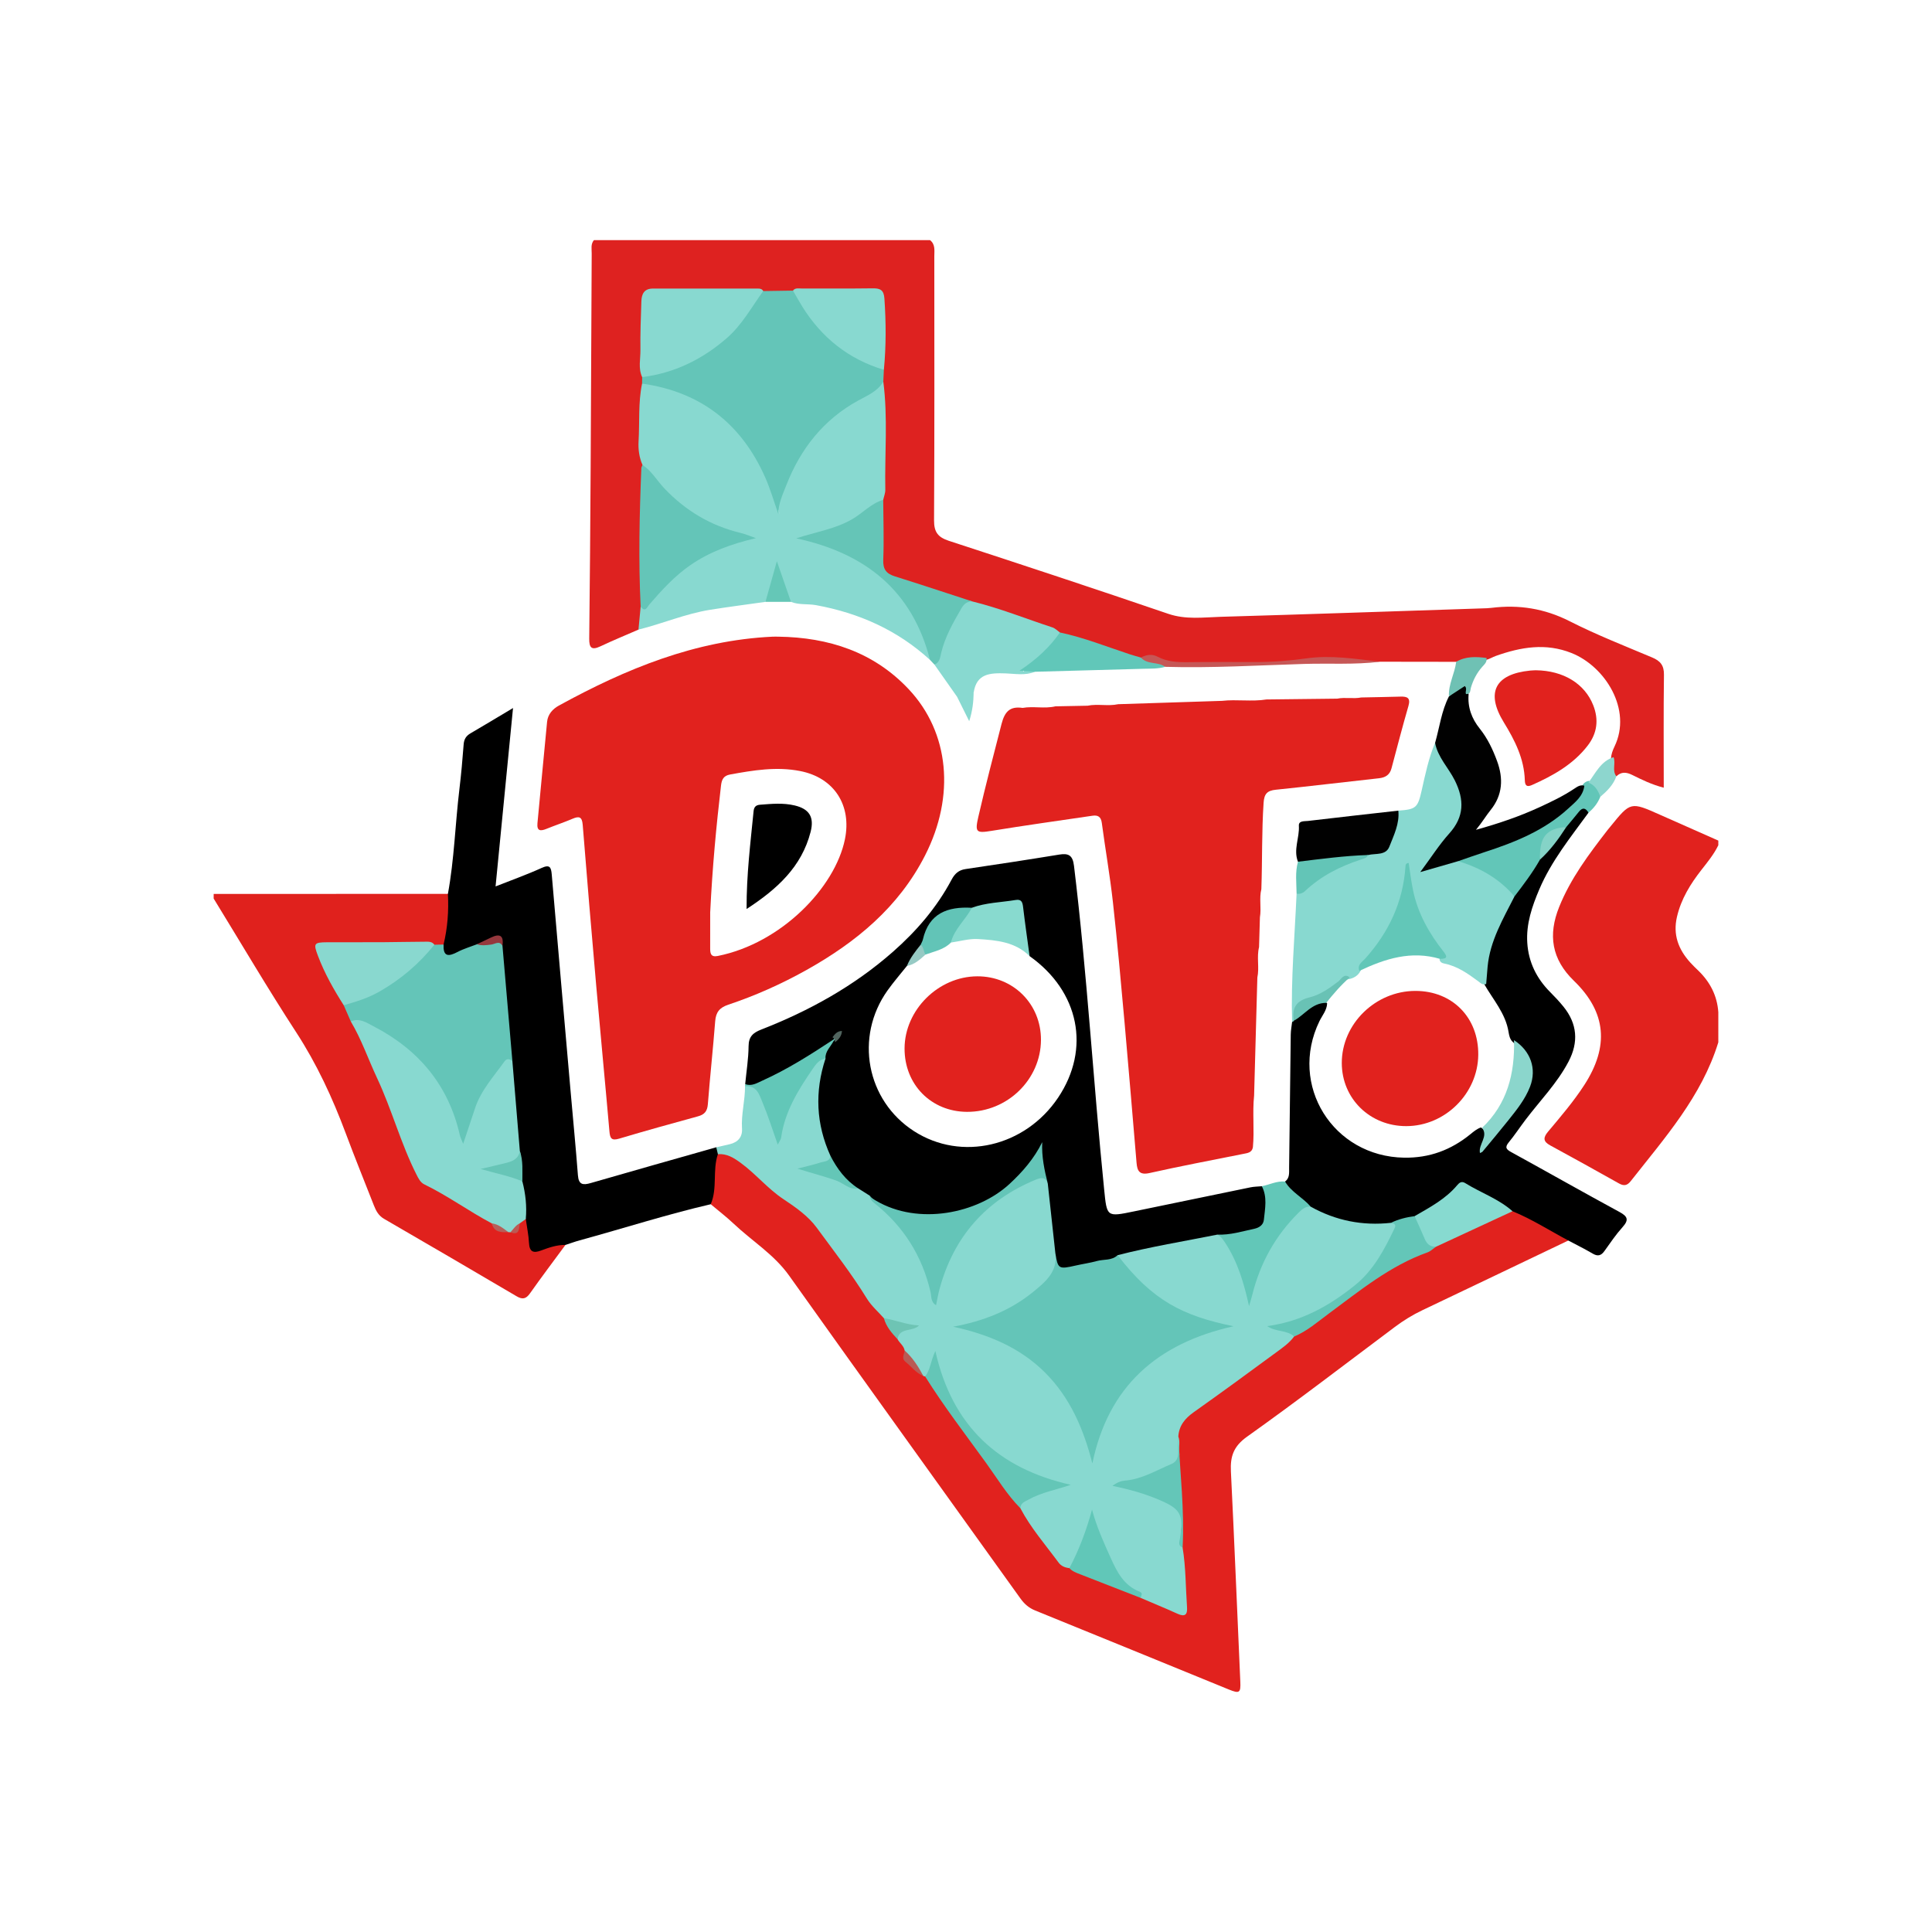 <?xml version="1.0" encoding="utf-8"?>
<!-- Generator: Adobe Illustrator 17.0.0, SVG Export Plug-In . SVG Version: 6.00 Build 0)  -->
<!DOCTYPE svg PUBLIC "-//W3C//DTD SVG 1.1//EN" "http://www.w3.org/Graphics/SVG/1.1/DTD/svg11.dtd">
<svg version="1.1" id="Layer_1" xmlns="http://www.w3.org/2000/svg" xmlns:xlink="http://www.w3.org/1999/xlink" x="0px" y="0px"
	 width="200px" height="200px" viewBox="0 0 200 200" enable-background="new 0 0 200 200" xml:space="preserve">

<g>
	<path fill="#DE2220" d="M150.744,68.512c-2.633-0.004-5.266-0.007-7.898-0.011c-2.973-0.06-5.939-0.196-8.919,0.038
		c-4.174,0.328-8.365,0.262-12.551,0.23c-1.031-0.008-1.918-0.887-3.011-0.485c-0.4,0.081-0.789,0.021-1.167-0.115
		c-2.497-0.901-5.011-1.752-7.569-2.465c-2.965-1.354-6.113-2.181-9.195-3.203c-2.651-0.741-5.254-1.629-7.859-2.509
		c-1.002-0.338-1.471-0.979-1.447-2.057c0.047-2.114-0.045-4.229,0.047-6.344c0.283-4,0.29-7.999-0.036-11.996
		c-0.052-0.442-0.024-0.884-0.003-1.326c0.136-2.19,0.413-4.379,0.071-6.576c-0.218-1.398-0.226-1.442-1.668-1.419
		c-2.475,0.039-4.955-0.157-7.426,0.127c-1.036,0.146-2.072,0.151-3.107,0.002c-2.261-0.286-4.532-0.079-6.797-0.128
		c-1.313-0.028-2.629-0.029-3.942,0.005c-1.243,0.032-1.569,0.307-1.587,1.568c-0.033,2.347-0.133,4.698,0.074,7.043
		c0.047,0.29,0.047,0.58,0.008,0.87c-0.132,2.813-0.62,5.624-0.059,8.443c-0.211,4.817-0.181,9.635-0.055,14.453
		c-0.089,0.861,0.105,1.785-0.553,2.521c-1.311,0.572-2.637,1.114-3.929,1.725c-0.93,0.439-1.182,0.159-1.17-0.806
		c0.07-5.944,0.113-11.888,0.148-17.832c0.043-7.342,0.069-14.683,0.108-22.025c0.003-0.468-0.119-0.965,0.228-1.379
		c11.6,0,23.2,0,34.8,0c0.56,0.444,0.439,1.072,0.439,1.662c0.002,9.113,0.025,18.227-0.027,27.34
		c-0.007,1.218,0.404,1.755,1.536,2.124c7.582,2.474,15.156,4.974,22.704,7.553c1.829,0.625,3.635,0.364,5.449,0.311
		c9.02-0.261,18.039-0.574,27.058-0.871c0.319-0.01,0.64-0.015,0.956-0.055c2.843-0.355,5.502,0.067,8.105,1.388
		c2.767,1.405,5.672,2.544,8.537,3.751c0.841,0.354,1.226,0.816,1.214,1.781c-0.051,3.863-0.021,7.727-0.021,11.698
		c-1.284-0.336-2.277-0.834-3.267-1.323c-0.602-0.297-1.131-0.349-1.639,0.144c-0.894-0.392-0.483-1.183-0.56-1.824
		c0.025-0.446,0.176-0.864,0.367-1.258c1.85-3.821-0.958-8.29-4.445-9.68c-2.676-1.067-5.251-0.618-7.829,0.295
		c-0.338,0.12-0.645,0.319-0.997,0.41C152.821,68.361,151.789,68.538,150.744,68.512z"/>
	<path fill="#E1221E" d="M177.88,107.898c-1.724,5.611-5.549,9.894-9.068,14.373c-0.374,0.476-0.72,0.517-1.223,0.234
		c-2.366-1.327-4.737-2.648-7.122-3.941c-0.75-0.406-0.712-0.819-0.218-1.408c1.308-1.562,2.637-3.109,3.749-4.824
		c2.594-4,2.304-7.537-1.062-10.796c-2.321-2.247-2.693-4.758-1.534-7.643c1.19-2.966,3.09-5.483,5.022-7.981
		c0.098-0.126,0.203-0.247,0.304-0.371c2.074-2.555,2.073-2.553,5.14-1.187c2.002,0.892,4.008,1.776,6.012,2.663
		c0,0.16,0,0.32,0,0.48c-0.455,0.943-1.115,1.742-1.754,2.56c-1.138,1.456-2.094,3.002-2.525,4.844
		c-0.434,1.857,0.146,3.375,1.366,4.728c0.267,0.297,0.557,0.573,0.844,0.851c1.218,1.178,1.948,2.591,2.069,4.297
		C177.88,105.818,177.88,106.858,177.88,107.898z"/>
	<path fill="#E0211D" d="M22.12,92.538c8.082-0.001,16.165-0.002,24.247-0.004c0.115,0.015,0.288,0.008,0.291,0.142
		c0.05,1.772,0.304,3.573-0.672,5.213c-0.311,0.202-0.654,0.215-1.007,0.167c-1.173-0.342-2.366-0.176-3.559-0.158
		c-2.431,0.037-4.863,0.019-7.294,0.007c-0.865-0.004-1.084,0.219-0.804,1.133c0.536,1.747,1.688,3.157,2.403,4.795
		c0.25,0.615,0.665,1.149,0.886,1.778c2.268,4.076,3.888,8.429,5.458,12.802c0.392,1.092,0.891,2.132,1.427,3.154
		c0.476,0.908,1.427,1.273,2.255,1.7c1.811,0.933,3.449,2.134,5.197,3.158c0.369,0.562,0.873,0.892,1.562,0.897
		c0.103,0.009,0.206,0.025,0.308,0.039c0.668,0.085,0.651-0.544,0.915-0.88c0.254-0.23,0.468-0.586,0.891-0.287
		c0.315,0.657,0.413,1.367,0.444,2.08c0.036,0.827,0.384,0.979,1.161,0.784c0.742-0.186,1.484-0.874,2.307-0.184
		c-1.229,1.67-2.479,3.324-3.674,5.018c-0.412,0.583-0.779,0.652-1.379,0.299c-4.567-2.688-9.142-5.362-13.728-8.019
		c-0.571-0.331-0.831-0.83-1.051-1.391c-0.973-2.482-1.977-4.954-2.909-7.452c-1.37-3.668-2.996-7.184-5.146-10.487
		c-2.952-4.538-5.697-9.211-8.531-13.826C22.12,92.858,22.12,92.698,22.12,92.538z"/>
	<path fill="#E1221E" d="M162.351,128.418c-5.034,2.406-10.065,4.818-15.103,7.213c-1.015,0.482-1.959,1.065-2.856,1.736
		c-5.085,3.804-10.12,7.678-15.295,11.356c-1.401,0.996-1.75,2.041-1.674,3.593c0.358,7.256,0.65,14.515,0.974,21.773
		c0.051,1.147-0.082,1.259-1.189,0.807c-6.679-2.726-13.353-5.464-20.038-8.175c-0.664-0.269-1.128-0.678-1.539-1.252
		c-7.976-11.137-15.993-22.245-23.933-33.407c-1.572-2.21-3.841-3.584-5.749-5.387c-0.753-0.712-1.581-1.345-2.374-2.014
		c-0.004-1.703-0.085-3.413,0.421-5.073c0.457-0.644,1.035-0.428,1.605-0.215c1.158,0.434,2.022,1.315,2.841,2.152
		c1.208,1.234,2.593,2.232,3.947,3.257c1.753,1.327,3.045,2.989,4.298,4.756c1.608,2.268,3.168,4.577,4.92,6.741
		c0.407,0.8,0.95,1.508,1.511,2.204c0.311,0.399,0.723,0.739,0.754,1.3c-0.197,1.408,1.029,1.759,1.814,2.437
		c0.095,0.062,0.181,0.135,0.261,0.216c2.978,4.154,5.937,8.323,8.96,12.446c0.284,0.387,0.559,0.778,0.887,1.129
		c1.14,1.576,2.19,3.215,3.366,4.768c0.468,0.618,0.975,1.145,1.728,1.39c2.429,1.177,4.987,2.037,7.474,3.07
		c1.021,0.354,2.004,0.802,3.01,1.194c1.055,0.412,1.302,0.224,1.158-0.923c-0.23-1.824-0.184-3.668-0.427-5.492
		c0.134-3.66-0.375-7.303-0.285-10.957c-0.261-1.264,0.333-2.172,1.302-2.848c2.511-1.752,4.853-3.734,7.409-5.425
		c1.163-0.769,2.224-1.673,3.296-2.561c2.301-1.365,4.358-3.075,6.498-4.662c2.192-1.626,4.492-3.013,7.023-4.024
		c0.446-0.178,0.837-0.459,1.252-0.696c2.214-0.983,4.382-2.063,6.576-3.089c0.43-0.201,0.836-0.463,1.318-0.541
		c0.758-0.03,1.342,0.424,1.971,0.733c1.098,0.54,2.139,1.186,3.216,1.767C161.955,127.866,162.39,127.935,162.351,128.418z"/>
	<path d="M74.316,119.48c-0.575,1.68-0.026,3.521-0.741,5.182c-4.571,1.062-9.039,2.499-13.562,3.737
		c-0.498,0.136-0.984,0.316-1.475,0.476c-0.894-0.014-1.722,0.277-2.539,0.582c-0.785,0.293-1.188,0.14-1.237-0.781
		c-0.044-0.83-0.216-1.654-0.332-2.48c-0.432-1.265-0.337-2.621-0.678-3.902c-0.176-1.049,0.096-2.127-0.214-3.167
		c-0.415-3.084-0.544-6.192-0.814-9.288c-0.179-3.264-0.678-6.5-0.849-9.766c-0.029-0.556-0.121-1.11-0.103-1.667
		c-0.016-1.347-0.085-1.395-1.33-0.856c-0.401,0.173-0.811,0.325-1.206,0.514c-0.644,0.311-1.304,0.582-1.976,0.822
		c-1.203,0.43-1.439,0.228-1.343-1.109c0.417-1.725,0.545-3.474,0.45-5.242c0.659-3.58,0.755-7.222,1.189-10.826
		c0.186-1.544,0.325-3.095,0.441-4.647c0.04-0.539,0.251-0.882,0.709-1.148c1.408-0.819,2.802-1.664,4.402-2.619
		c-0.607,6.202-1.197,12.233-1.807,18.467c1.7-0.673,3.258-1.224,4.756-1.908c0.863-0.395,0.995-0.074,1.06,0.678
		c0.643,7.516,1.303,15.03,1.96,22.544c0.25,2.862,0.531,5.722,0.749,8.587c0.076,1.005,0.538,1.036,1.344,0.802
		c4.32-1.252,8.651-2.47,12.978-3.699C74.414,118.954,74.412,119.205,74.316,119.48z"/>
	<path d="M162.351,128.418c-1.918-1.021-3.753-2.202-5.771-3.032c-1.558-0.518-2.822-1.594-4.296-2.281
		c-0.675-0.315-1.086-0.34-1.647,0.23c-1.208,1.227-2.678,2.103-4.262,2.782c-0.806,0.29-1.648,0.456-2.458,0.737
		c-2.903,0.374-5.63-0.134-8.159-1.627c-0.731-0.604-1.514-1.151-2.177-1.834c-0.284-0.292-0.727-0.54-0.549-1.082
		c0.492-0.372,0.411-0.909,0.417-1.426c0.052-4.597,0.105-9.193,0.169-13.79c0.006-0.437,0.092-0.872,0.141-1.308
		c0.063-0.1,0.131-0.198,0.203-0.293c0.569-0.739,1.355-1.204,2.136-1.665c0.413-0.244,0.871-0.424,1.286,0.038
		c-0.028,0.718-0.506,1.247-0.798,1.849c-3.213,6.619,1.407,14.016,8.776,14.126c2.621,0.039,4.85-0.8,6.843-2.42
		c0.341-0.277,0.677-0.563,1.102-0.709c0.721,0.509,0.732,0.589,0.247,2.006c1.254-1.632,2.642-3.127,3.749-4.842
		c1.631-2.526,1.452-4.04-0.748-6.061c-0.262-0.277-0.332-0.634-0.389-0.986c-0.308-1.925-1.603-3.346-2.523-4.959
		c-0.142-2.026,0.36-3.935,1.13-5.774c0.474-1.131,1.042-2.226,1.704-3.265c0.885-1.338,1.887-2.596,2.757-3.946
		c0.965-1.091,1.926-2.187,2.694-3.435c0.476-0.521,0.836-1.148,1.373-1.604c0.449-0.381,0.966-0.643,1.142,0.28
		c-1.852,2.543-3.842,4.996-5.091,7.929c-0.757,1.776-1.375,3.581-1.248,5.547c0.129,1.998,0.96,3.682,2.368,5.096
		c0.479,0.48,0.946,0.976,1.373,1.503c1.438,1.772,1.586,3.68,0.532,5.689c-1.18,2.25-2.963,4.055-4.478,6.058
		c-0.578,0.764-1.105,1.568-1.713,2.306c-0.44,0.533-0.246,0.735,0.272,1.019c3.738,2.053,7.448,4.158,11.196,6.192
		c0.85,0.461,0.981,0.82,0.316,1.562c-0.69,0.77-1.278,1.636-1.881,2.481c-0.342,0.479-0.685,0.573-1.21,0.265
		C164.055,129.291,163.195,128.867,162.351,128.418z"/>
	<path fill="#62C6B8" d="M159.417,88.991c-0.765,1.35-1.701,2.581-2.64,3.81c-1.518-0.936-2.794-2.244-4.499-2.899
		c-0.471-0.181-1.02-0.262-1.333-0.742c0.473-0.916,1.456-0.87,2.244-1.115c2.485-0.77,4.882-1.726,7.074-3.135
		c1.411-0.907,2.755-1.905,3.476-3.509c0.162-0.291,0.382-0.505,0.726-0.56c0.837,0.229,1.382,0.672,1.197,1.645
		c-0.261,0.655-0.685,1.19-1.219,1.643c-0.293-0.486-0.607-0.589-1.001-0.089c-0.419,0.532-0.862,1.044-1.294,1.565
		C160.478,86.121,159.681,87.341,159.417,88.991z"/>
	<path fill="#8DD6CE" d="M165.662,82.486c-0.215-0.654-0.554-1.206-1.232-1.474c0.757-0.987,1.278-2.208,2.606-2.63
		c0.247,0.638-0.179,1.374,0.288,1.98C167.01,81.257,166.363,81.893,165.662,82.486z"/>
	<path fill="#E1221E" d="M130.161,101.197c-0.112,4.074-0.224,8.147-0.337,12.221c-0.187,1.781,0.044,3.571-0.125,5.353
		c-0.105,0.559-0.56,0.593-0.996,0.68c-3.237,0.648-6.483,1.26-9.703,1.982c-1.057,0.237-1.275-0.235-1.345-1.062
		c-0.41-4.805-0.801-9.612-1.232-14.416c-0.377-4.195-0.751-8.39-1.216-12.576c-0.305-2.742-0.785-5.464-1.15-8.2
		c-0.086-0.643-0.414-0.816-0.973-0.734c-3.491,0.514-6.987,1.001-10.469,1.569c-1.568,0.255-1.703,0.135-1.335-1.47
		c0.739-3.217,1.577-6.406,2.399-9.602c0.333-1.296,0.884-1.85,2.181-1.66c1.125-0.198,2.275,0.104,3.397-0.163
		c1.109-0.021,2.217-0.043,3.326-0.064c1.047-0.214,2.118,0.072,3.165-0.156c3.584-0.116,7.168-0.232,10.752-0.347
		c1.53-0.173,3.075,0.101,4.603-0.144c2.442-0.028,4.884-0.056,7.326-0.084c0.823-0.167,1.664,0.04,2.486-0.122
		c1.356-0.029,2.713-0.051,4.069-0.089c0.69-0.019,1.061,0.126,0.818,0.966c-0.621,2.143-1.179,4.304-1.755,6.46
		c-0.18,0.674-0.623,0.952-1.296,1.026c-3.562,0.389-7.118,0.823-10.682,1.188c-0.888,0.091-1.199,0.427-1.261,1.337
		c-0.202,2.982-0.127,5.968-0.233,8.95c-0.241,0.964,0.017,1.953-0.149,2.92c-0.03,1.028-0.059,2.055-0.089,3.083
		C130.076,99.083,130.382,100.155,130.161,101.197z"/>
	<path fill="#88D9D0" d="M135.683,124.913c2.589,1.446,5.358,1.997,8.303,1.673c0.971-0.112,0.7,0.493,0.503,0.95
		c-0.81,1.878-1.816,3.681-3.307,5.07c-2.564,2.389-5.54,4.115-8.971,4.81c0.563,0.281,1.49-0.031,1.753,0.944
		c-0.506,0.686-1.206,1.163-1.876,1.656c-2.823,2.078-5.653,4.148-8.513,6.174c-0.906,0.642-1.523,1.388-1.596,2.52
		c0.203,0.501,0.039,1.027,0.1,1.537c0.106,0.885-0.297,1.457-1.084,1.79c-1.54,0.651-3.028,1.456-4.938,1.624
		c1.694,0.434,3.158,0.915,4.581,1.517c1.134,0.48,1.793,1.207,1.71,2.565c-0.049,0.809-0.269,1.659,0.076,2.469
		c0.337,2.041,0.312,4.108,0.456,6.163c0.054,0.765-0.2,1.036-0.971,0.687c-1.258-0.57-2.537-1.095-3.807-1.639
		c-0.741-0.811-1.864-1.189-2.429-2.21c-1.117-2.017-2.112-4.08-2.632-6.236c-0.264,1.424-0.834,2.863-1.477,4.274
		c-0.192,0.422-0.339,0.909-0.861,1.08c-0.449-0.047-0.848-0.204-1.122-0.576c-1.361-1.846-2.879-3.582-3.957-5.628
		c-0.297-0.722,0.313-0.897,0.728-1.139c1.104-0.643,2.346-0.931,3.637-1.276c-6.877-1.731-11.395-5.805-13.172-12.74
		c-0.447,0.521-0.212,1.386-1.052,1.514c-0.062-0.006-0.122-0.02-0.179-0.043c-0.757-0.797-1.504-1.601-1.938-2.635
		c-0.083-0.495-0.519-0.768-0.739-1.177c-0.247-0.85,0.396-1.018,0.959-1.185c0.366-0.109,0.779-0.033,1.025-0.156
		c-1.161,0.166-2.329-0.097-3.394-0.828c-0.594-0.674-1.299-1.28-1.762-2.035c-1.574-2.562-3.428-4.928-5.197-7.344
		c-0.868-1.186-2.177-2.111-3.429-2.939c-1.636-1.082-2.86-2.612-4.426-3.756c-0.718-0.524-1.434-0.984-2.369-0.907
		c-0.057-0.237-0.114-0.475-0.17-0.713c0.463-0.106,0.926-0.211,1.388-0.319c0.854-0.198,1.333-0.748,1.277-1.612
		c-0.097-1.48,0.323-2.914,0.312-4.382c0.766-0.508,1.184,0.024,1.553,0.559c0.688,0.998,1.003,2.164,1.41,3.287
		c0.149,0.41,0.241,0.838,0.461,1.365c0.509-2.775,1.796-5.075,3.389-7.21c0.368-0.493,0.723-1.363,1.663-0.763
		c0.047,1.242-0.462,2.396-0.527,3.634c-0.113,2.161,0.456,4.163,1.122,6.162c0.029,0.652-0.409,0.905-0.936,1.066
		c-0.573,0.175-1.153,0.325-1.818,0.522c1.975,0.159,3.594,1.178,5.377,1.7c0.522,0.182,0.965,0.485,1.353,0.873
		c0.857,1.053,2.036,1.779,2.872,2.862c1.776,2.303,3.214,4.761,3.706,7.91c0.547-2.896,1.699-5.272,3.363-7.41
		c1.808-2.323,4.106-3.989,6.829-5.072c1.206-0.479,1.354-0.39,1.842,0.836c0.424,2.222,0.464,4.486,0.777,6.718
		c0.202,1.583-0.501,2.763-1.629,3.792c-2.433,2.219-5.286,3.548-8.293,4.085c7.185,1.464,11.56,6.056,13.47,13.342
		c1.204-7.424,8.053-12.743,13.761-13.329c-4.635-0.799-8.269-3.113-11.04-6.813c-0.173-0.23-0.291-0.481-0.169-0.781
		c0.231-0.32,0.587-0.414,0.937-0.485c2.9-0.591,5.798-1.19,8.706-1.74c0.197-0.037,0.398-0.031,0.597-0.003
		c0.143,0.067-0.025-0.051,0.116,0.025c1.603,0.864,3.606,5.503,3.343,6.515c0.222-1.382,0.91-3.436,2.095-5.29
		c0.797-1.246,1.663-2.45,2.752-3.468C134.624,124.952,135.048,124.562,135.683,124.913z"/>
	<path fill="#88D9D0" d="M91.44,39.508c0.484,3.724,0.137,7.464,0.207,11.196c0.006,0.345-0.141,0.694-0.217,1.041
		c-2.35,2.157-5.079,3.53-8.121,3.936c2.996,0.567,5.767,1.852,8.152,3.926c2.347,2.041,3.916,4.596,4.798,7.574
		c0.109,0.368,0.328,0.751,0.015,1.132c-3.36-3.078-7.342-4.852-11.794-5.667c-0.864-0.158-1.764-0.004-2.6-0.341
		c-1.05-0.949-0.995-2.289-1.415-3.315c-0.314,0.962-0.347,2.305-1.225,3.315c-1.91,0.271-3.824,0.516-5.729,0.82
		c-2.546,0.407-4.925,1.437-7.416,2.051c0.075-0.795,0.15-1.591,0.225-2.386c0.441-0.141,0.709-0.483,0.999-0.817
		c2.755-3.184,6.003-5.571,10.175-6.304c-4.687-0.93-8.355-3.473-10.985-7.54c-0.341-0.775-0.452-1.619-0.405-2.427
		c0.118-1.997-0.048-4.014,0.362-5.993c0.434-0.324,0.906-0.243,1.379-0.127c6.478,1.592,10.558,5.68,12.498,12
		c0.141,0.458,0.023,0.959,0.38,1.659c-0.342-0.776-0.239-1.274-0.073-1.782c1.558-4.764,4.298-8.542,8.975-10.668
		C90.33,40.47,90.631,39.639,91.44,39.508z"/>
	<path fill="#88D9D0" d="M150.948,89.148c2.28,0.68,4.275,1.815,5.829,3.653c-1.179,2.331-2.534,4.595-2.782,7.281
		c-0.055,0.593-0.098,1.188-0.147,1.781c-0.363,0.144-0.59-0.112-0.835-0.293c-1.076-0.794-2.162-1.563-3.516-1.827
		c-0.232-0.045-0.447-0.16-0.479-0.445c0.339-0.65-0.161-1.06-0.472-1.485c-1.617-2.206-2.564-4.66-2.816-7.132
		c-0.436,3.02-1.735,5.904-3.875,8.409c-0.389,0.455-0.806,0.884-1.035,1.452c-0.231,0.433-0.609,0.667-1.068,0.795
		c-0.544,0.065-0.943,0.406-1.355,0.721c-0.637,0.487-1.282,1.007-2.058,1.204c-1.307,0.333-2.176,1.02-2.392,2.4
		c-0.043,0.073-0.107,0.115-0.191,0.125c-0.129-4.431,0.27-8.843,0.465-13.263c2.125-2.053,4.764-3.205,7.46-4.256
		c1.419-0.142,2.138-0.958,2.454-2.325c0.157-0.678,0.161-1.431,0.616-2.028c1.854-0.125,2.017-0.306,2.423-2.105
		c0.374-1.658,0.716-3.329,1.383-4.906c0.973,1.364,1.866,2.783,2.537,4.317c0.78,1.783,0.672,3.486-0.671,5.029
		c-0.89,1.023-1.692,2.12-2.486,3.332C149.015,89.652,149.906,88.79,150.948,89.148z"/>
	<path fill="#010101" d="M150.948,89.148c-1.18,0.34-2.361,0.68-3.923,1.13c1.133-1.525,1.968-2.847,3-3.993
		c1.567-1.738,1.569-3.501,0.579-5.493c-0.652-1.313-1.761-2.384-2.043-3.887c0.461-1.609,0.654-3.297,1.432-4.812
		c0.275-0.183,0.347-0.523,0.596-0.736c0.841-0.72,1.201-0.594,1.441,0.523c-0.109,1.341,0.313,2.5,1.152,3.544
		c0.806,1.004,1.355,2.163,1.796,3.363c0.66,1.797,0.587,3.513-0.676,5.074c-0.469,0.58-0.843,1.233-1.51,2.04
		c2.425-0.673,4.516-1.395,6.53-2.319c1.266-0.581,2.528-1.183,3.691-1.966c0.295-0.199,0.605-0.403,0.998-0.278
		c-0.127,1.092-0.96,1.712-1.675,2.368c-2.488,2.282-5.545,3.499-8.698,4.52C152.734,88.518,151.843,88.84,150.948,89.148z"/>
	<path fill="#88D9D0" d="M100.645,62.258c2.834,0.693,5.539,1.788,8.305,2.692c0.286,0.093,0.519,0.345,0.777,0.523
		c-0.386,1.444-1.55,2.248-2.595,3.15c-0.361,0.311-0.788,0.528-1.232,0.854c-0.075,0.027,0.191,0.091,0.082-0.025
		c0.41-0.323,0.793-0.287,1.15,0.088c-0.994,0.417-2.038,0.202-3.048,0.168c-1.583-0.053-2.997,0.003-3.292,1.998
		c-0.526,0.334-1.126,0.362-1.719,0.419c-0.78-1.109-1.56-2.219-2.34-3.328c0.541-2.069,1.286-4.051,2.469-5.852
		C99.557,62.405,99.937,62.012,100.645,62.258z"/>
	<path fill="#65C5B7" d="M100.645,62.258c-0.526,0.003-0.848,0.247-1.121,0.719c-0.853,1.48-1.702,2.948-2.1,4.638
		c-0.101,0.429-0.145,0.976-0.691,1.182c-0.153-0.162-0.306-0.324-0.459-0.485c-1.825-7.143-6.647-11.033-13.846-12.584
		c2.057-0.671,4.04-0.967,5.79-1.981c1.095-0.634,1.957-1.635,3.212-2.003c0.011,2.068,0.088,4.14,0.004,6.204
		c-0.04,0.993,0.32,1.439,1.209,1.718C95.319,60.504,97.979,61.391,100.645,62.258z"/>
	<path fill="#010101" d="M144.754,83.916c0.138,1.354-0.466,2.543-0.931,3.733c-0.362,0.925-1.41,0.672-2.185,0.86
		c-2.154,0.651-4.393,0.674-6.606,0.893c-0.24,0.024-0.477-0.02-0.667-0.197c-0.496-1.251,0.172-2.476,0.093-3.726
		c-0.034-0.538,0.583-0.453,0.94-0.495C138.516,84.614,141.635,84.269,144.754,83.916z"/>
	<path fill="#62C7B8" d="M126.021,127.805c1.142-0.604,2.431-0.617,3.655-0.88c0.776-0.167,1.078-0.523,1.035-1.288
		c-0.053-0.945-0.059-1.893-0.086-2.839c0.802-0.162,1.555-0.563,2.405-0.487c0.647,1.109,1.846,1.655,2.652,2.601
		c-0.532-0.041-0.883,0.258-1.236,0.607c-2.407,2.382-3.992,5.222-4.805,8.503c-0.084,0.339-0.192,0.672-0.34,1.184
		c-0.54-2.429-1.189-4.61-2.471-6.553C126.606,128.314,126.392,127.992,126.021,127.805z"/>
	<path fill="#61C7B9" d="M107.132,69.54c-0.428-0.03-0.857-0.059-1.591-0.11c1.768-1.173,3.12-2.424,4.185-3.957
		c2.488,0.528,4.844,1.473,7.249,2.265c0.374,0.123,0.755,0.222,1.133,0.333c0.841,0.309,1.938-0.051,2.511,0.959
		c-0.738,0.214-1.497,0.182-2.254,0.202C114.621,69.327,110.877,69.436,107.132,69.54z"/>
	<path fill="#62C7B8" d="M77.14,112.225c0.478,0.113,0.829-0.189,1.214-0.374c2.713-1.303,5.298-2.831,7.82-4.469
		c0.419-0.007,0.419,0.213,0.276,0.511c-0.332,0.563-0.664,1.127-0.996,1.69c-0.67,0.092-1.017,0.618-1.346,1.098
		c-1.492,2.174-2.872,4.405-3.247,7.096c-0.026,0.183-0.167,0.35-0.348,0.711c-0.553-1.556-0.994-2.971-1.564-4.331
		c-0.334-0.797-0.581-1.826-1.828-1.703C77.129,112.377,77.134,112.301,77.14,112.225z"/>
	<path fill="#63C5B7" d="M134.366,89.206c2.418-0.295,4.834-0.617,7.272-0.697c-0.161,0.323-0.474,0.381-0.782,0.481
		c-2.137,0.697-4.11,1.693-5.759,3.252c-0.256,0.242-0.541,0.316-0.873,0.282C134.212,91.416,134.056,90.301,134.366,89.206z"/>
	<path fill="#C65756" d="M120.62,69.03c-0.745-0.561-1.843-0.196-2.511-0.959c0.558-0.307,1.152-0.393,1.719-0.093
		c0.993,0.526,2.046,0.582,3.136,0.569c2.317-0.028,4.634-0.016,6.95-0.012c1.792,0.004,3.557-0.13,5.344-0.383
		c2.514-0.356,5.063,0.055,7.586,0.35c-2.614,0.327-5.244,0.146-7.866,0.228C130.195,68.879,125.412,69.168,120.62,69.03z"/>
	<path fill="#6FC1B4" d="M151.758,71.849c-0.107-0.257,0.149-0.551-0.114-0.836c-0.547,0.357-1.099,0.718-1.652,1.08
		c-0.069-1.261,0.605-2.366,0.751-3.581c0.989-0.591,2.06-0.536,3.142-0.398c0.076,0.415-0.216,0.658-0.447,0.918
		c-0.562,0.634-0.938,1.36-1.174,2.172C152.188,71.469,152.248,71.89,151.758,71.849z"/>
	<path fill="#65C7B7" d="M79.241,62.305c0.366-1.304,0.732-2.609,1.181-4.21c0.556,1.605,1.008,2.907,1.459,4.21
		C81.001,62.304,80.121,62.305,79.241,62.305z"/>
	<path fill="#88D9D0" d="M99.074,72.126c0.442-0.675,1.125-0.364,1.719-0.42c-0.018,0.938-0.113,1.861-0.461,2.952
		C99.844,73.677,99.459,72.901,99.074,72.126z"/>
	<path fill="#64C5B8" d="M91.44,39.508c-0.604,1.013-1.621,1.419-2.609,1.961c-3.562,1.954-5.953,4.977-7.421,8.732
		c-0.372,0.953-0.828,1.905-0.844,2.989c-0.445-1.255-0.811-2.546-1.348-3.76c-2.463-5.566-6.682-8.866-12.751-9.721
		c0.003-0.223,0.007-0.445,0.01-0.668c0.339-0.408,0.848-0.411,1.301-0.521c4.39-1.066,7.837-3.421,10.144-7.357
		c0.26-0.444,0.512-0.914,1.088-1.033c1.025-0.016,2.051-0.032,3.076-0.047c0.458,0.156,0.663,0.565,0.869,0.939
		c1.763,3.196,4.44,5.336,7.751,6.747c0.299,0.127,0.555,0.302,0.792,0.516C91.479,38.691,91.46,39.1,91.44,39.508z"/>
	<path fill="#88D9D0" d="M79.01,30.129c-1.21,1.668-2.19,3.501-3.787,4.886c-2.535,2.199-5.408,3.602-8.747,4.025
		c-0.426-0.914-0.167-1.879-0.18-2.817c-0.023-1.677,0.042-3.356,0.098-5.033c0.025-0.75,0.286-1.32,1.197-1.318
		c3.639,0.008,7.278,0,10.916,0.001C78.712,29.872,78.902,29.926,79.01,30.129z"/>
	<path fill="#64C5B8" d="M66.509,48.128c0.954,0.624,1.503,1.631,2.268,2.434c2.211,2.323,4.823,3.878,7.937,4.618
		c0.458,0.109,0.895,0.305,1.537,0.528c-2.542,0.601-4.793,1.414-6.798,2.803c-1.62,1.123-2.935,2.564-4.213,4.042
		c-0.262,0.303-0.425,0.886-0.921,0.236c-0.232-4.778-0.123-9.554,0.073-14.33C66.397,48.348,66.469,48.238,66.509,48.128z"/>
	<path fill="#88D9D0" d="M91.499,38.283c-3.659-1.099-6.444-3.328-8.452-6.555c-0.336-0.539-0.641-1.098-0.96-1.647
		c0.236-0.307,0.578-0.215,0.882-0.216c2.467-0.008,4.935,0.017,7.402-0.017c0.783-0.011,1.124,0.205,1.183,1.055
		C91.725,33.368,91.737,35.825,91.499,38.283z"/>
	<path fill="#64C5B8" d="M52.014,97.895c0.342,3.974,0.684,7.949,1.026,11.923c-1.988,1.56-3.166,3.66-3.958,6.005
		c-0.217,0.642-0.38,1.305-0.586,1.951c-0.094,0.295-0.2,0.682-0.583,0.663c-0.381-0.019-0.434-0.425-0.529-0.716
		c-0.162-0.493-0.285-0.999-0.441-1.494c-1.425-4.533-4.411-7.694-8.59-9.819c-0.649-0.33-1.38-0.379-2.037-0.665
		c-0.245-0.56-0.49-1.121-0.735-1.681c0.084-0.317,0.34-0.416,0.616-0.495c3.202-0.92,5.803-2.737,7.91-5.297
		c0.216-0.262,0.405-0.623,0.859-0.473c0.318-0.006,0.635-0.013,0.953-0.019c-0.063,1.301,0.536,1.248,1.454,0.765
		c0.627-0.329,1.321-0.53,1.984-0.788c0.549-0.074,1.083-0.227,1.626-0.326C51.416,97.349,51.878,97.283,52.014,97.895z"/>
	<path fill="#88D9D0" d="M36.315,105.742c0.897-0.404,1.638,0.131,2.34,0.493c4.663,2.409,7.767,6.081,8.947,11.27
		c0.06,0.262,0.193,0.507,0.347,0.902c0.44-1.321,0.837-2.513,1.235-3.705c0.618-1.852,1.93-3.266,3.031-4.814
		c0.255-0.359,0.532-0.254,0.825-0.07c0.258,3.111,0.517,6.222,0.775,9.333c0.222,0.693-0.218,1.053-0.734,1.278
		c-0.889,0.387-1.82,0.657-2.945,0.574c1.478,0.211,2.887,0.224,3.94,1.293c0.33,1.28,0.475,2.578,0.353,3.899
		c-0.207,0.148-0.413,0.295-0.62,0.443c-0.295,0.34-0.426,0.852-0.972,0.928c-0.07-0.003-0.14-0.008-0.209-0.015
		c-0.637-0.183-1.226-0.457-1.721-0.908c-2.376-1.259-4.555-2.858-6.979-4.035c-0.407-0.198-0.607-0.607-0.808-1.004
		c-1.634-3.227-2.555-6.743-4.093-10.019C38.115,109.644,37.422,107.597,36.315,105.742z"/>
	<path fill="#89D8CF" d="M44.964,97.796c-1.569,1.969-3.441,3.561-5.635,4.823c-1.194,0.687-2.454,1.082-3.75,1.441
		c-1.036-1.63-1.983-3.301-2.668-5.119c-0.475-1.261-0.43-1.392,0.95-1.399c1.909-0.01,3.817,0.005,5.726-0.005
		c1.469-0.008,2.938-0.048,4.407-0.052C44.336,97.485,44.722,97.444,44.964,97.796z"/>
	<path fill="#B75F59" d="M50.907,126.643c0.692,0.079,1.192,0.52,1.721,0.908C51.882,127.575,51.143,127.586,50.907,126.643z"/>
	<path fill="#BD5852" d="M52.837,127.566c0.31-0.324,0.542-0.731,0.972-0.928C53.708,127.179,53.81,127.936,52.837,127.566z"/>
	<path fill="#87DAD0" d="M146.439,125.895c1.585-0.915,3.211-1.774,4.416-3.212c0.221-0.264,0.458-0.435,0.819-0.211
		c1.616,1.003,3.457,1.628,4.905,2.915c-2.641,1.224-5.282,2.449-7.923,3.673c-0.397,0.178-0.825,0.204-1.066-0.179
		C147.014,127.966,146.248,127.11,146.439,125.895z"/>
	<path fill="#64C6B7" d="M95.765,142.484c0.546-0.663,0.555-1.543,1.063-2.629c1.738,7.791,6.549,12.174,14.018,13.852
		c-1.499,0.519-3.019,0.774-4.363,1.526c-0.378,0.211-0.834,0.344-0.86,0.893c-1.382-1.395-2.387-3.08-3.526-4.657
		C99.952,148.499,97.711,145.595,95.765,142.484z"/>
	<path fill="#64C6B8" d="M146.439,125.895c0.353,0.787,0.721,1.568,1.052,2.364c0.223,0.534,0.577,0.825,1.165,0.801
		c-0.293,0.199-0.56,0.471-0.883,0.586c-3.869,1.38-6.99,3.956-10.229,6.347c-1.152,0.85-2.233,1.811-3.581,2.367
		c-0.731-0.707-1.834-0.436-2.783-1.081c3.557-0.474,6.443-2.107,9.073-4.222c1.942-1.562,3.075-3.727,4.123-5.931
		c0.193-0.407-0.106-0.471-0.391-0.539C144.762,126.209,145.588,126.006,146.439,125.895z"/>
	<path fill="#61C7B8" d="M110.703,162.329c1.012-1.904,1.757-3.908,2.343-6.052c0.47,1.764,1.212,3.401,1.951,5.041
		c0.649,1.441,1.367,2.815,2.941,3.434c0.478,0.188,0.129,0.445,0.164,0.668c-2.095-0.818-4.188-1.638-6.284-2.451
		C111.411,162.812,111,162.671,110.703,162.329z"/>
	<path fill="#64C6B8" d="M122.424,160.209c-0.515-0.224-0.325-0.59-0.265-0.999c0.367-2.492,0.053-3.021-2.286-3.999
		c-1.454-0.608-2.967-1.037-4.712-1.394c0.509-0.381,0.902-0.511,1.321-0.548c1.754-0.152,3.232-1.067,4.801-1.727
		c0.603-0.254,0.716-0.794,0.686-1.398c-0.024-0.478,0.005-0.958,0.01-1.436C122.169,152.541,122.625,156.362,122.424,160.209z"/>
	<path fill="#6EC4B4" d="M91.499,136.46c1.2,0.183,2.33,0.685,3.641,0.75c-0.676,0.691-2.028,0.172-2.232,1.419
		C92.308,137.991,91.736,137.334,91.499,136.46z"/>
	<path fill="#B95A54" d="M93.648,139.806c0.838,0.737,1.417,1.665,1.938,2.635c-0.759-0.298-1.223-0.964-1.832-1.45
		C93.279,140.612,93.604,140.207,93.648,139.806z"/>
	<path fill="#67C5B7" d="M54.076,122.295c-1.314-0.56-2.722-0.817-4.326-1.285c1.074-0.253,1.916-0.438,2.751-0.653
		c0.643-0.166,1.197-0.455,1.314-1.206C54.175,120.177,54.061,121.241,54.076,122.295z"/>
	<path fill="#95383D" d="M52.014,97.895c-0.329-0.546-0.751-0.172-1.143-0.117c-0.507,0.071-1.014,0.129-1.517-0.024
		c0.49-0.232,0.98-0.459,1.466-0.697C51.729,96.613,52.169,96.828,52.014,97.895z"/>
	<path fill="#8BD6CC" d="M153.427,116.751c2.606-2.477,3.393-5.616,3.304-9.074c1.724,1.118,2.372,2.966,1.66,4.814
		c-0.509,1.32-1.395,2.409-2.264,3.5c-0.869,1.091-1.768,2.158-2.658,3.232c-0.045,0.055-0.134,0.073-0.265,0.141
		C153.021,118.45,154.104,117.656,153.427,116.751z"/>
	<path fill="#69C2B5" d="M139.723,101.181c-0.908,0.79-1.684,1.702-2.435,2.636c-1.459-0.011-2.226,1.229-3.338,1.845
		c-0.251-1.316,0.251-2.08,1.586-2.404c1.135-0.276,2.081-0.955,3.013-1.663C138.832,101.378,139.128,100.696,139.723,101.181z"/>
	<path fill="#85D3C7" d="M159.417,88.991c-0.06-2.354,0.644-3.226,2.73-3.386C161.36,86.832,160.503,88.003,159.417,88.991z"/>
	<path fill="#E1221E" d="M94.072,71.35c-3.628-3.861-8.295-5.37-13.497-5.442c-0.2,0-0.4-0.008-0.6,0.001
		c-8.016,0.376-15.202,3.338-22.115,7.129c-0.637,0.349-1.15,0.898-1.226,1.684c-0.341,3.497-0.664,6.996-0.997,10.493
		c-0.08,0.839,0.33,0.832,0.941,0.584c0.886-0.36,1.797-0.661,2.676-1.036c0.674-0.287,0.999-0.242,1.067,0.614
		c0.447,5.612,0.921,11.223,1.414,16.831c0.437,4.973,0.919,9.941,1.353,14.914c0.062,0.714,0.212,0.987,1.007,0.75
		c2.711-0.81,5.439-1.565,8.168-2.313c0.677-0.185,0.958-0.537,1.014-1.253c0.224-2.866,0.536-5.725,0.759-8.591
		c0.072-0.922,0.446-1.403,1.34-1.703c2.803-0.938,5.5-2.14,8.082-3.582c5.148-2.874,9.576-6.52,12.306-11.881
		C98.894,82.408,98.285,75.833,94.072,71.35z M87.465,86.888c-1.026,5-6.59,10.758-13.162,12.074
		c-0.739,0.148-0.788-0.284-0.786-0.821c0.007-1.397,0.002-2.794,0.002-3.688c0.231-4.724,0.629-8.93,1.119-13.128
		c0.075-0.641,0.267-1.026,0.947-1.15c2.399-0.436,4.787-0.837,7.238-0.358C86.356,80.506,88.188,83.363,87.465,86.888z"/>
	<path fill="#64C5B8" d="M109.249,129.719c0.075,1.095,0.497,1.41,1.654,1.072c1.551-0.454,3.15-0.828,4.793-0.857
		c3.588,4.687,6.719,6.282,11.997,7.358c-7.914,1.772-12.967,6.225-14.612,14.205c-0.904-3.563-2.306-6.822-4.898-9.41
		c-2.617-2.612-5.915-3.963-9.513-4.747c3.064-0.562,5.873-1.637,8.274-3.596C108.204,132.713,109.522,131.655,109.249,129.719z"/>
	<path fill="#64C5B8" d="M90.033,123.774c1.348,0.471,2.608,1.184,4.044,1.417c5.664,0.92,10.899-1.833,13.377-7.051
		c0.134-0.282,0.28-0.559,0.567-1.131c0.401,2.021,0.339,3.781,0.445,5.523c-0.229-0.741-0.722-0.629-1.267-0.404
		c-5.167,2.136-8.47,5.911-9.936,11.298c-0.145,0.532-0.234,1.08-0.363,1.686c-0.57-0.322-0.47-0.928-0.569-1.354
		c-0.867-3.752-2.799-6.81-5.805-9.202C90.274,124.354,90.042,124.133,90.033,123.774z"/>
	<path fill="#64C6B7" d="M85.967,119.65c0.956,1.122,1.912,2.244,2.868,3.366c-0.89,0.195-1.471-0.509-2.2-0.776
		c-1.328-0.486-2.694-0.819-4.087-1.263c0.81-0.21,1.631-0.388,2.427-0.645C85.35,120.211,85.903,120.259,85.967,119.65z"/>
	<path d="M130.626,122.798c-0.395,0.037-0.798,0.037-1.184,0.116c-4.024,0.824-8.044,1.662-12.067,2.492
		c-2.82,0.582-2.786,0.576-3.073-2.268c-1.128-11.159-1.767-22.364-3.122-33.503c-0.131-1.08-0.541-1.331-1.532-1.168
		c-3.229,0.529-6.464,1.023-9.701,1.5c-0.711,0.105-1.115,0.485-1.437,1.091c-1.536,2.891-3.635,5.327-6.084,7.481
		c-4.033,3.548-8.653,6.101-13.628,8.043c-0.837,0.327-1.296,0.722-1.305,1.711c-0.012,1.312-0.225,2.622-0.351,3.932
		c0.671,0.256,1.216-0.107,1.784-0.362c2.574-1.158,4.946-2.666,7.299-4.214c0.119-0.047,0.145-0.227,0.304-0.208
		c-0.05,0.15-0.18,0.242-0.263,0.369c-0.301,0.578-0.86,1.036-0.811,1.774c-1.126,3.422-0.983,6.779,0.513,10.068
		c0.692,1.347,1.572,2.533,2.868,3.366c0.399,0.253,0.799,0.505,1.198,0.758c0.168,0.233,0.403,0.374,0.647,0.518
		c4.405,2.597,10.517,1.326,13.825-1.734c1.353-1.252,2.55-2.63,3.384-4.323c-0.071,1.505,0.23,2.904,0.577,4.297
		c0.261,2.396,0.521,4.791,0.782,7.187c0.264,1.641,0.338,1.69,2.087,1.292c0.738-0.168,1.491-0.272,2.219-0.473
		c0.714-0.197,1.535-0.024,2.139-0.604c3.408-0.876,6.88-1.438,10.326-2.129c1.321,0.058,2.572-0.337,3.84-0.608
		c0.486-0.104,0.923-0.396,0.975-0.922C130.953,125.11,131.212,123.924,130.626,122.798z M109.534,113.629
		c-3.418,5.091-10.006,6.625-14.911,3.472c-4.934-3.171-6.181-9.763-2.739-14.58c0.624-0.874,1.332-1.688,2.001-2.529
		c0.603-0.515,1.243-0.978,1.911-1.405c0.906-0.427,1.876-0.714,2.725-1.268c2.483-0.804,4.868-0.427,7.207,0.579
		c0.497,0.214,0.686,0.629,0.856,1.08C111.726,102.622,112.925,108.578,109.534,113.629z"/>
	<path fill="#88DACF" d="M106.584,98.979c-1.483-1.479-3.426-1.653-5.339-1.769c-0.925-0.056-1.871,0.232-2.807,0.364
		c-0.362-0.935,0.454-1.453,0.795-2.119c0.305-0.596,0.778-1.109,1.366-1.482c1.466-0.54,3.025-0.555,4.542-0.808
		c0.615-0.102,0.712,0.245,0.772,0.75C106.113,95.606,106.357,97.292,106.584,98.979z"/>
	<path fill="#62C4B7" d="M100.599,93.973c-0.637,1.25-1.811,2.178-2.161,3.601c-0.722,0.741-1.717,0.905-2.63,1.243
		c-0.488-0.179-0.473-0.609-0.506-1.015c0.079-0.181,0.19-0.354,0.233-0.543C96.164,94.527,98.108,93.831,100.599,93.973z"/>
	<path fill="#96CAC4" d="M95.301,97.803c0.346,0.25,0.29,0.7,0.506,1.015c-0.57,0.508-1.129,1.033-1.923,1.175
		C94.212,99.169,94.757,98.485,95.301,97.803z"/>
	<path fill="#51655F" d="M86.451,107.892c-0.031-0.203-0.049-0.414-0.276-0.511c0.24-0.298,0.449-0.641,0.986-0.657
		C87.124,107.268,86.821,107.599,86.451,107.892z"/>
	<path fill="#62C7B8" d="M149.071,99.264c-2.975-0.885-5.69-0.023-8.346,1.24c-0.259-0.627,0.284-0.919,0.587-1.256
		c2.452-2.727,3.931-5.868,4.183-9.554c0.01-0.144,0.004-0.33,0.33-0.359c0.148,0.942,0.26,1.901,0.456,2.843
		c0.496,2.394,1.674,4.465,3.174,6.358C149.971,99.188,149.62,99.244,149.071,99.264z"/>
	<path fill="#E1221E" d="M158.985,69.386c2.879,0.033,5.072,1.401,5.947,3.624c0.588,1.495,0.405,2.901-0.568,4.166
		c-1.503,1.955-3.584,3.115-5.786,4.095c-0.543,0.242-0.714,0.024-0.729-0.498c-0.066-2.232-1.032-4.137-2.169-5.986
		c-1.899-3.09-0.92-5.007,2.727-5.37C158.644,69.395,158.884,69.392,158.985,69.386z"/>
	<path fill="#E1221E" d="M146.535,102.579c3.824,0.006,6.532,2.765,6.494,6.616c-0.04,4.01-3.432,7.373-7.447,7.381
		c-3.757,0.008-6.673-2.841-6.681-6.526C138.892,105.997,142.391,102.573,146.535,102.579z"/>
	<path d="M77.286,94.1c-0.012-3.556,0.402-6.839,0.726-10.128c0.044-0.445,0.247-0.634,0.672-0.667
		c1.195-0.093,2.39-0.208,3.576,0.074c1.522,0.361,2.048,1.207,1.654,2.738C82.987,89.72,80.479,92.022,77.286,94.1z"/>
	<path fill="#E1221E" d="M93.64,108.54c0.009-3.992,3.499-7.457,7.527-7.472c3.726-0.014,6.615,2.876,6.593,6.595
		c-0.024,4.097-3.485,7.457-7.659,7.435C96.394,115.078,93.631,112.275,93.64,108.54z"/>
</g>
</svg>
